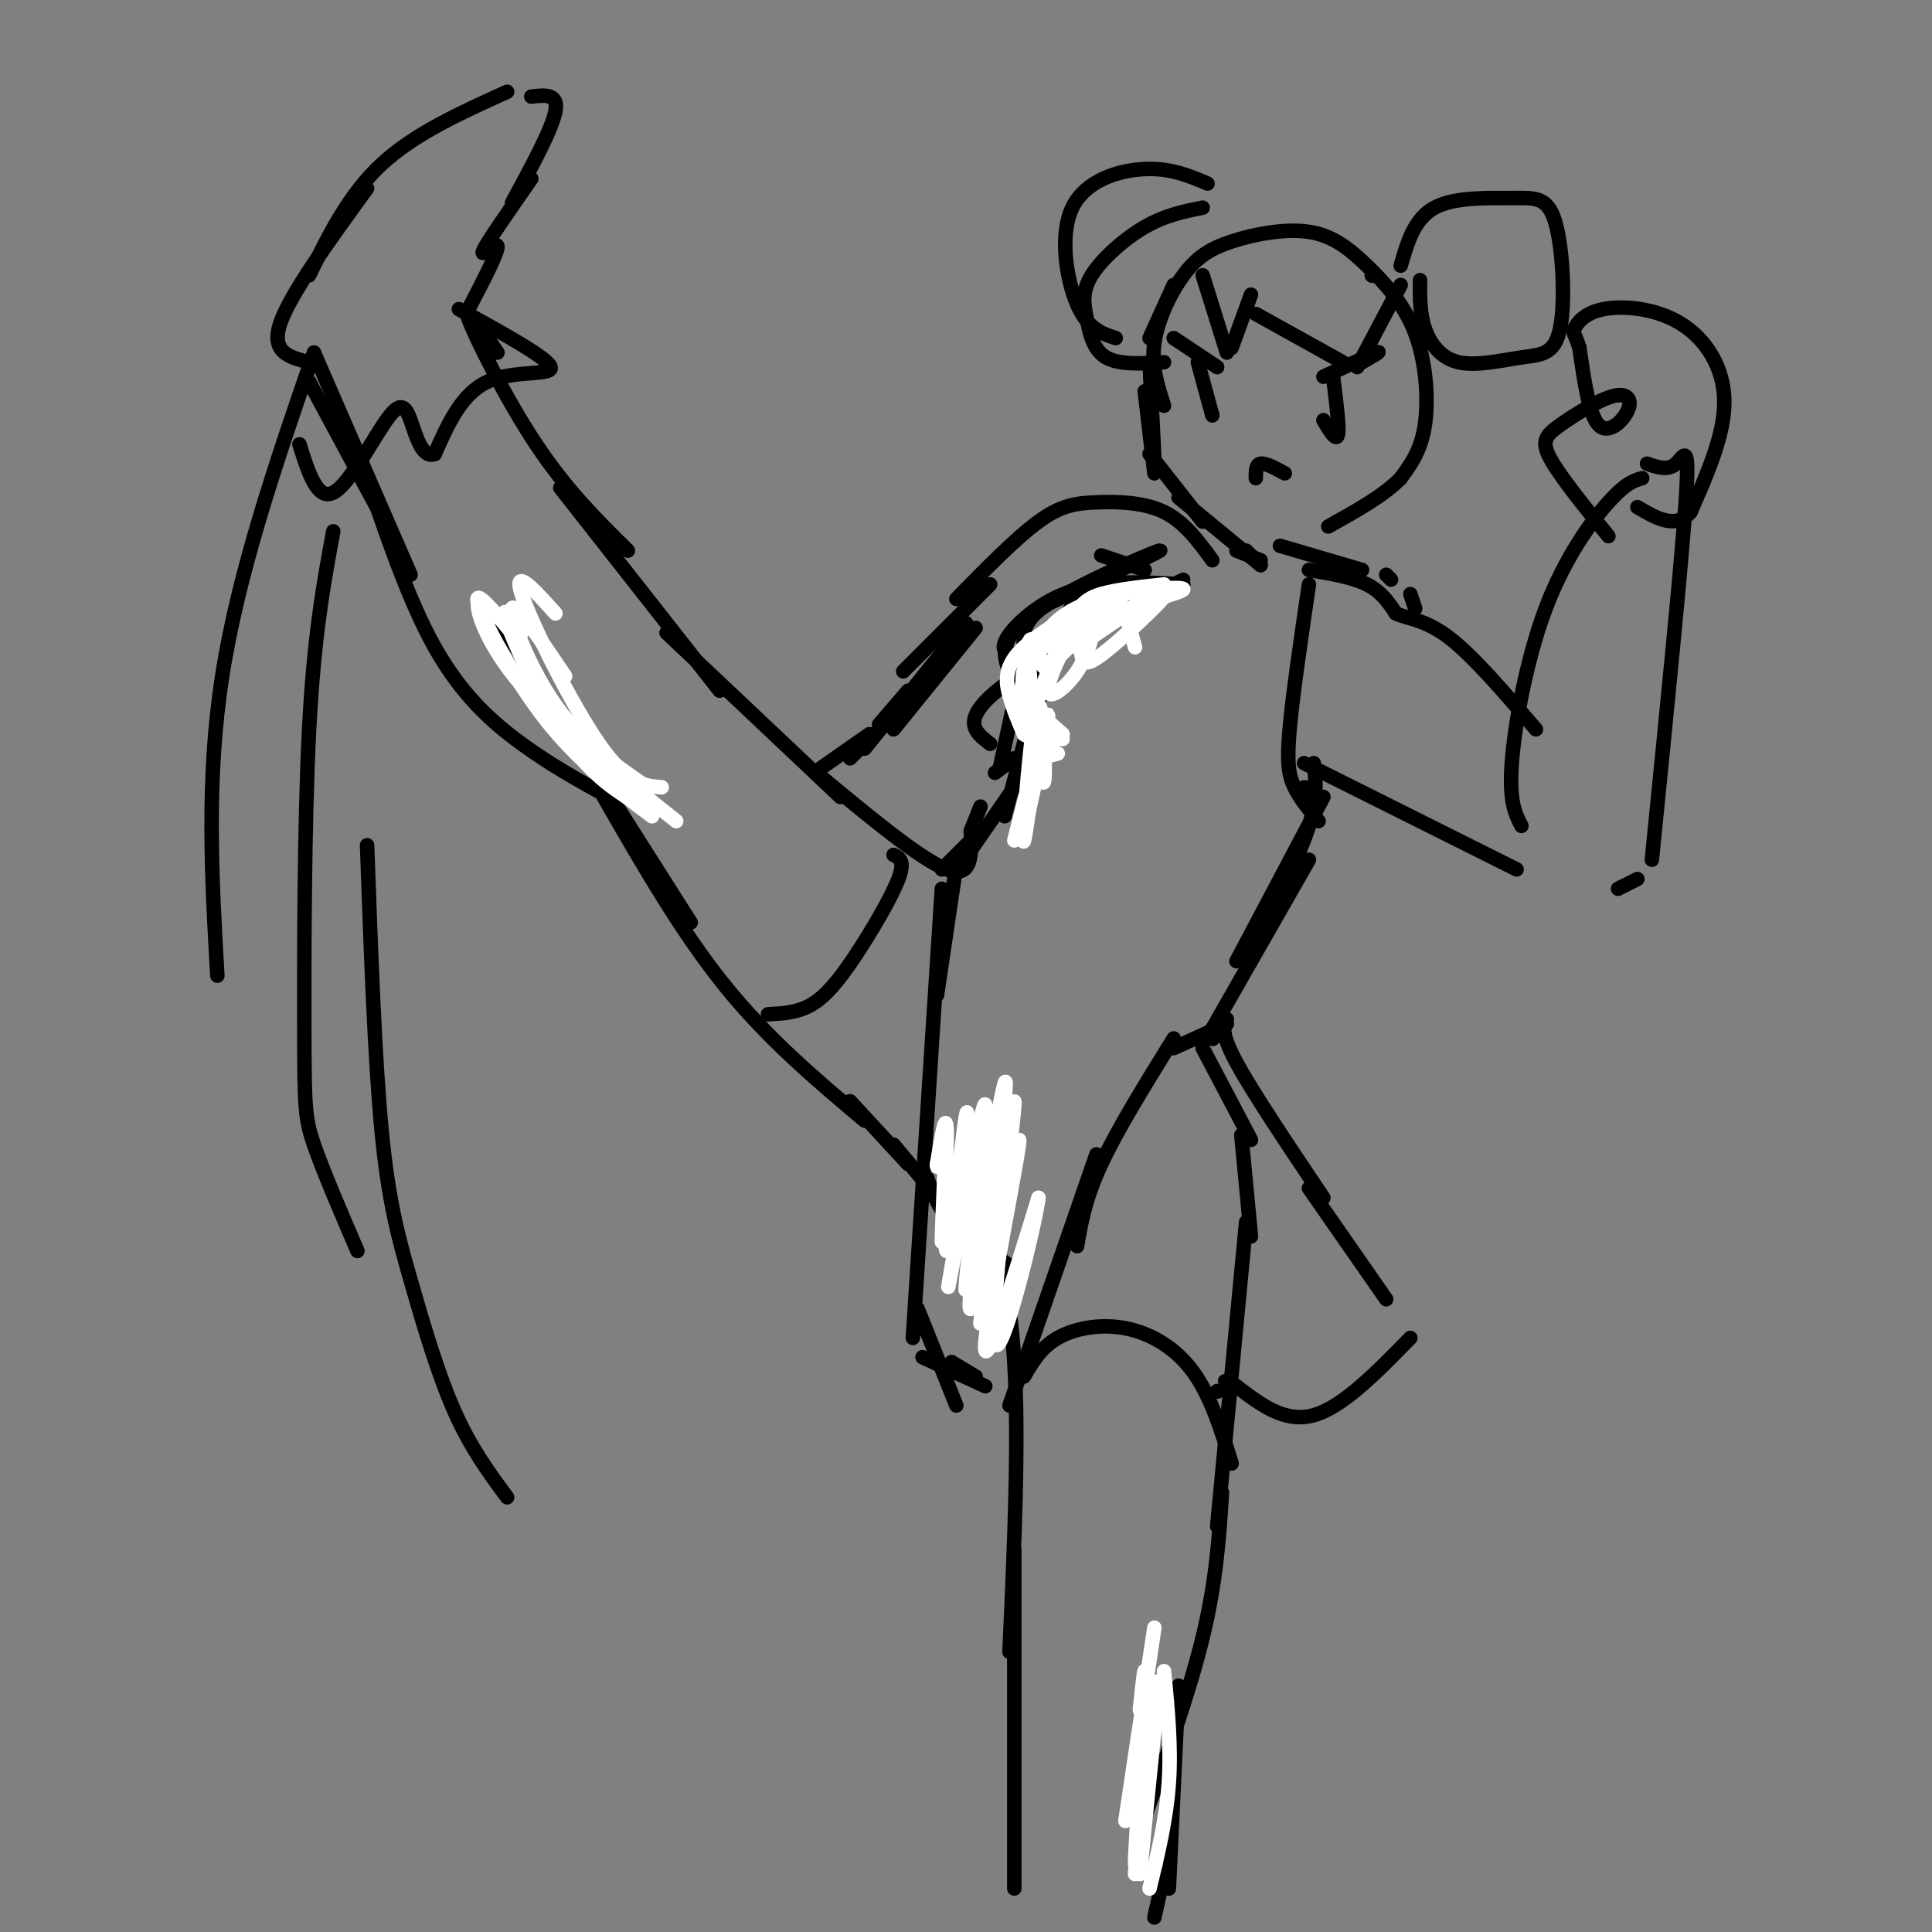 <svg viewBox='0 0 400 400' version='1.1' xmlns='http://www.w3.org/2000/svg' xmlns:xlink='http://www.w3.org/1999/xlink'><rect x="0" y="0" width="400" height="400" fill="#808080" stroke="none"/><g fill='none' stroke='#000000' stroke-width='3' stroke-linecap='round' stroke-linejoin='round'><path d='M241,84c-1.331,-4.095 -2.661,-8.191 -2,-13c0.661,-4.809 3.315,-10.332 6,-14c2.685,-3.668 5.403,-5.482 10,-7c4.597,-1.518 11.074,-2.741 16,-2c4.926,0.741 8.300,3.446 12,7c3.700,3.554 7.727,7.957 10,14c2.273,6.043 2.792,13.727 2,19c-0.792,5.273 -2.896,8.137 -5,11'/><path d='M290,99c-3.333,3.500 -9.167,6.750 -15,10'/><path d='M238,75c0.000,0.000 1.000,20.000 1,20'/><path d='M237,81c0.000,0.000 2.000,17.000 2,17'/><path d='M238,94c0.000,0.000 11.000,14.000 11,14'/><path d='M244,103c0.000,0.000 17.000,14.000 17,14'/><path d='M258,114c0.000,0.000 3.000,3.000 3,3'/><path d='M271,118c4.500,0.750 9.000,1.500 12,3c3.000,1.500 4.500,3.750 6,6'/><path d='M289,127c2.578,1.200 6.022,1.200 11,5c4.978,3.800 11.489,11.400 18,19'/><path d='M270,158c0.000,0.000 44.000,22.000 44,22'/><path d='M315,171c-1.292,-2.500 -2.583,-5.000 -2,-13c0.583,-8.000 3.042,-21.500 7,-32c3.958,-10.500 9.417,-18.000 13,-22c3.583,-4.000 5.292,-4.500 7,-5'/><path d='M341,96c2.156,0.756 4.311,1.511 6,0c1.689,-1.511 2.911,-5.289 2,8c-0.911,13.289 -3.956,43.644 -7,74'/><path d='M339,182c0.000,0.000 -4.000,2.000 -4,2'/><path d='M272,158c0.417,3.583 0.833,7.167 -1,13c-1.833,5.833 -5.917,13.917 -10,22'/><path d='M274,165c0.000,0.000 -18.000,34.000 -18,34'/><path d='M271,178c0.000,0.000 -20.000,35.000 -20,35'/><path d='M251,215c0.000,0.000 0.100,0.100 0.1,0.1'/><path d='M249,217c0.000,0.000 10.000,19.000 10,19'/><path d='M257,235c0.000,0.000 2.000,21.000 2,21'/><path d='M258,253c0.000,0.000 -6.000,63.000 -6,63'/><path d='M253,309c-0.583,9.167 -1.167,18.333 -4,30c-2.833,11.667 -7.917,25.833 -13,40'/><path d='M244,349c0.000,0.000 -2.000,42.000 -2,42'/><path d='M241,388c0.000,0.000 -2.000,9.000 -2,9'/><path d='M210,391c0.000,0.000 0.000,-70.000 0,-70'/><path d='M209,342c1.000,-21.833 2.000,-43.667 1,-60c-1.000,-16.333 -4.000,-27.167 -7,-38'/><path d='M202,241c0.000,0.000 -1.000,-3.000 -1,-3'/><path d='M206,262c0.000,0.000 0.000,-1.000 0,-1'/><path d='M209,262c-4.583,-3.000 -9.167,-6.000 -12,-9c-2.833,-3.000 -3.917,-6.000 -5,-9'/><path d='M200,255c0.000,0.000 -15.000,-18.000 -15,-18'/><path d='M188,241c0.000,0.000 -12.000,-13.000 -12,-13'/><path d='M237,118c0.000,0.000 -9.000,-3.000 -9,-3'/><path d='M251,116c-2.899,-3.976 -5.798,-7.952 -10,-10c-4.202,-2.048 -9.708,-2.167 -14,-2c-4.292,0.167 -7.369,0.619 -12,4c-4.631,3.381 -10.815,9.690 -17,16'/><path d='M205,121c0.000,0.000 -18.000,18.000 -18,18'/><path d='M245,121c-9.451,-0.579 -18.903,-1.158 -27,3c-8.097,4.158 -14.841,13.053 -6,11c8.841,-2.053 33.265,-15.053 33,-15c-0.265,0.053 -25.219,13.158 -36,21c-10.781,7.842 -7.391,10.421 -4,13'/><path d='M212,136c0.000,0.000 -5.000,23.000 -5,23'/><path d='M226,123c-2.333,0.917 -4.667,1.833 -7,8c-2.333,6.167 -4.667,17.583 -7,29'/><path d='M217,135c0.000,0.000 -9.000,34.000 -9,34'/><path d='M210,163c0.000,0.000 -9.000,13.000 -9,13'/><path d='M201,174c0.000,0.000 -6.000,6.000 -6,6'/><path d='M201,172c0.167,5.000 0.333,10.000 -5,8c-5.333,-2.000 -16.167,-11.000 -27,-20'/><path d='M179,232c-10.000,-8.417 -20.000,-16.833 -29,-28c-9.000,-11.167 -17.000,-25.083 -25,-39'/><path d='M143,191c0.000,0.000 -40.000,-63.000 -40,-63'/><path d='M174,165c0.000,0.000 -36.000,-34.000 -36,-34'/><path d='M126,165c-5.933,-3.267 -11.867,-6.533 -18,-11c-6.133,-4.467 -12.467,-10.133 -18,-20c-5.533,-9.867 -10.267,-23.933 -15,-38'/><path d='M85,119c0.000,0.000 -20.000,-46.000 -20,-46'/><path d='M78,105c0.000,0.000 -14.000,-26.000 -14,-26'/><path d='M64,75c-4.000,-1.000 -8.000,-2.000 -6,-8c2.000,-6.000 10.000,-17.000 18,-28'/><path d='M64,57c4.083,-8.333 8.167,-16.667 15,-23c6.833,-6.333 16.417,-10.667 26,-15'/><path d='M110,20c2.833,-0.333 5.667,-0.667 5,3c-0.667,3.667 -4.833,11.333 -9,19'/><path d='M110,37c-4.689,6.733 -9.378,13.467 -10,15c-0.622,1.533 2.822,-2.133 3,-1c0.178,1.133 -2.911,7.067 -6,13'/><path d='M100,70c0.000,0.000 1.000,3.000 1,3'/><path d='M103,73c-3.667,-5.356 -7.333,-10.711 -6,-7c1.333,3.711 7.667,16.489 14,26c6.333,9.511 12.667,15.756 19,22'/><path d='M116,101c0.000,0.000 33.000,42.000 33,42'/><path d='M202,130c0.000,0.000 -17.000,21.000 -17,21'/><path d='M200,129c0.000,0.000 -21.000,26.000 -21,26'/><path d='M188,143c0.000,0.000 -6.000,7.000 -6,7'/><path d='M181,152c0.000,0.000 -5.000,5.000 -5,5'/><path d='M180,152c0.000,0.000 -10.000,7.000 -10,7'/><path d='M290,55c1.401,-4.861 2.801,-9.721 7,-12c4.199,-2.279 11.195,-1.975 16,-2c4.805,-0.025 7.417,-0.379 9,5c1.583,5.379 2.137,16.491 1,22c-1.137,5.509 -3.965,5.415 -8,6c-4.035,0.585 -9.279,1.850 -13,1c-3.721,-0.850 -5.920,-3.814 -7,-7c-1.080,-3.186 -1.040,-6.593 -1,-10'/><path d='M231,70c-2.899,-0.952 -5.798,-1.905 -8,-7c-2.202,-5.095 -3.708,-14.333 -1,-20c2.708,-5.667 9.631,-7.762 15,-8c5.369,-0.238 9.185,1.381 13,3'/><path d='M249,43c-3.869,0.769 -7.738,1.537 -12,4c-4.262,2.463 -8.915,6.619 -11,10c-2.085,3.381 -1.600,5.987 -1,9c0.600,3.013 1.314,6.432 4,8c2.686,1.568 7.343,1.284 12,1'/><path d='M238,70c0.000,0.000 5.000,-11.000 5,-11'/><path d='M249,57c0.000,0.000 5.000,16.000 5,16'/><path d='M255,72c0.000,0.000 4.000,-11.000 4,-11'/><path d='M260,65c0.000,0.000 18.000,10.000 18,10'/><path d='M281,76c0.000,0.000 9.000,-17.000 9,-17'/><path d='M284,57c0.000,0.000 0.100,0.100 0.1,0.1'/><path d='M243,70c0.000,0.000 9.000,6.000 9,6'/><path d='M248,75c0.000,0.000 3.000,11.000 3,11'/><path d='M274,78c4.833,-2.250 9.667,-4.500 11,-5c1.333,-0.500 -0.833,0.750 -3,2'/><path d='M276,78c0.667,5.250 1.333,10.500 1,12c-0.333,1.500 -1.667,-0.750 -3,-3'/><path d='M260,99c0.000,-1.417 0.000,-2.833 1,-3c1.000,-0.167 3.000,0.917 5,2'/><path d='M256,114c0.000,0.000 5.000,2.000 5,2'/><path d='M265,113c0.000,0.000 17.000,5.000 17,5'/><path d='M287,119c0.000,0.000 1.000,1.000 1,1'/><path d='M292,123c0.000,0.000 1.000,3.000 1,3'/><path d='M271,121c-1.689,11.489 -3.378,22.978 -4,30c-0.622,7.022 -0.178,9.578 1,12c1.178,2.422 3.089,4.711 5,7'/><path d='M273,165c-0.833,1.167 -1.667,2.333 -2,2c-0.333,-0.333 -0.167,-2.167 0,-4'/><path d='M270,163c0.000,0.000 0.100,0.100 0.1,0.1'/><path d='M212,146c-0.923,-2.054 -1.845,-4.107 -3,-7c-1.155,-2.893 -2.542,-6.625 5,-12c7.542,-5.375 24.012,-12.393 26,-13c1.988,-0.607 -10.506,5.196 -23,11'/><path d='M217,125c-4.778,3.133 -5.222,5.467 -5,9c0.222,3.533 1.111,8.267 2,13'/><path d='M213,148c0.000,0.000 0.000,7.000 0,7'/><path d='M210,157c0.000,0.000 -4.000,3.000 -4,3'/><path d='M203,167c0.000,0.000 -2.000,5.000 -2,5'/><path d='M198,179c0.000,0.000 -4.000,27.000 -4,27'/><path d='M195,184c0.000,0.000 -6.000,93.000 -6,93'/><path d='M190,271c0.000,0.000 8.000,20.000 8,20'/><path d='M191,281c0.000,0.000 13.000,6.000 13,6'/><path d='M197,282c0.000,0.000 5.000,3.000 5,3'/><path d='M209,291c0.000,0.000 18.000,-52.000 18,-52'/><path d='M223,258c0.833,-4.917 1.667,-9.833 5,-17c3.333,-7.167 9.167,-16.583 15,-26'/><path d='M243,217c0.000,0.000 11.000,-5.000 11,-5'/><path d='M254,211c-0.667,1.417 -1.333,2.833 2,9c3.333,6.167 10.667,17.083 18,28'/><path d='M271,246c0.000,0.000 16.000,23.000 16,23'/><path d='M292,277c-7.000,7.167 -14.000,14.333 -20,16c-6.000,1.667 -11.000,-2.167 -16,-6'/><path d='M256,287c-3.000,-1.167 -2.500,-1.083 -2,-1'/><path d='M252,288c0.000,0.000 0.100,0.100 0.1,0.1'/><path d='M212,285c1.744,-3.000 3.488,-6.000 7,-8c3.512,-2.000 8.792,-3.000 14,-2c5.208,1.000 10.345,4.000 14,9c3.655,5.000 5.827,12.000 8,19'/><path d='M159,210c3.060,-0.161 6.119,-0.321 9,-2c2.881,-1.679 5.583,-4.875 9,-10c3.417,-5.125 7.548,-12.179 9,-16c1.452,-3.821 0.226,-4.411 -1,-5'/><path d='M95,64c9.222,5.067 18.444,10.133 19,12c0.556,1.867 -7.556,0.533 -13,3c-5.444,2.467 -8.222,8.733 -11,15'/><path d='M90,94c-2.684,1.006 -3.895,-3.978 -5,-7c-1.105,-3.022 -2.105,-4.083 -5,0c-2.895,4.083 -7.684,13.309 -11,15c-3.316,1.691 -5.158,-4.155 -7,-10'/><path d='M333,111c-5.000,-6.163 -10.000,-12.326 -12,-16c-2.000,-3.674 -1.000,-4.860 2,-7c3.000,-2.140 8.000,-5.233 11,-6c3.000,-0.767 4.000,0.794 3,3c-1.000,2.206 -4.000,5.059 -6,3c-2.000,-2.059 -3.000,-9.029 -4,-16'/><path d='M327,72c-0.994,-3.138 -1.479,-2.985 -1,-4c0.479,-1.015 1.922,-3.200 6,-4c4.078,-0.800 10.790,-0.215 16,3c5.210,3.215 8.917,9.062 9,16c0.083,6.938 -3.459,14.969 -7,23'/><path d='M350,106c-3.000,3.667 -7.000,1.333 -11,-1'/><path d='M65,73c-7.833,22.750 -15.667,45.500 -19,67c-3.333,21.500 -2.167,41.750 -1,62'/><path d='M69,110c-1.994,10.756 -3.988,21.512 -5,41c-1.012,19.488 -1.042,47.708 -1,63c0.042,15.292 0.155,17.655 2,23c1.845,5.345 5.423,13.673 9,22'/><path d='M76,175c0.792,22.125 1.583,44.250 3,59c1.417,14.750 3.458,22.125 6,31c2.542,8.875 5.583,19.250 9,27c3.417,7.750 7.208,12.875 11,18'/></g>
<g fill='none' stroke='#FFFFFF' stroke-width='3' stroke-linecap='round' stroke-linejoin='round'><path d='M115,127c-4.444,-4.933 -8.889,-9.867 -7,-4c1.889,5.867 10.111,22.533 16,31c5.889,8.467 9.444,8.733 13,9'/><path d='M117,140c-5.222,-7.756 -10.444,-15.511 -11,-14c-0.556,1.511 3.556,12.289 9,20c5.444,7.711 12.222,12.356 19,17'/><path d='M108,131c-2.333,-3.311 -4.667,-6.622 -3,-2c1.667,4.622 7.333,17.178 13,25c5.667,7.822 11.333,10.911 17,14'/><path d='M106,131c-4.022,-4.756 -8.044,-9.511 -7,-6c1.044,3.511 7.156,15.289 14,24c6.844,8.711 14.422,14.356 22,20'/><path d='M102,127c-1.689,-1.711 -3.378,-3.422 -3,-1c0.378,2.422 2.822,8.978 10,17c7.178,8.022 19.089,17.511 31,27'/><path d='M239,337c0.000,0.000 -6.000,40.000 -6,40'/><path d='M236,354c0.583,-5.583 1.167,-11.167 1,-6c-0.167,5.167 -1.083,21.083 -2,37'/><path d='M240,348c0.000,0.000 -4.000,40.000 -4,40'/><path d='M241,346c0.750,7.750 1.500,15.500 1,23c-0.500,7.500 -2.250,14.750 -4,22'/><path d='M238,356c0.000,0.000 -3.000,32.000 -3,32'/><path d='M240,351c0.000,0.000 -5.000,35.000 -5,35'/><path d='M207,237c1.056,-9.581 2.112,-19.161 0,-8c-2.112,11.161 -7.391,43.064 -6,42c1.391,-1.064 9.451,-35.094 10,-35c0.549,0.094 -6.415,34.313 -7,42c-0.585,7.687 5.207,-11.156 11,-30'/><path d='M215,248c-0.655,5.595 -7.792,34.583 -9,30c-1.208,-4.583 3.512,-42.738 4,-49c0.488,-6.262 -3.256,19.369 -7,45'/><path d='M203,274c0.632,-7.458 5.711,-48.603 5,-49c-0.711,-0.397 -7.211,39.956 -8,42c-0.789,2.044 4.134,-34.219 4,-38c-0.134,-3.781 -5.324,24.920 -7,34c-1.676,9.080 0.162,-1.460 2,-12'/><path d='M199,251c0.785,-8.619 1.746,-24.166 1,-20c-0.746,4.166 -3.200,28.044 -4,28c-0.800,-0.044 0.054,-24.012 0,-25c-0.054,-0.988 -1.014,21.003 -1,23c0.014,1.997 1.004,-16.001 1,-22c-0.004,-5.999 -1.002,0.000 -2,6'/><path d='M194,241c-0.167,1.000 0.417,0.500 1,0'/><path d='M241,121c-4.915,0.534 -9.831,1.069 -13,2c-3.169,0.931 -4.592,2.260 -7,7c-2.408,4.740 -5.802,12.892 -7,18c-1.198,5.108 -0.199,7.174 1,8c1.199,0.826 2.600,0.413 4,0'/><path d='M235,134c-0.737,-2.685 -1.475,-5.370 -2,-7c-0.525,-1.630 -0.839,-2.203 -4,-1c-3.161,1.203 -9.170,4.184 -13,8c-3.830,3.816 -5.480,8.466 -4,13c1.480,4.534 6.091,8.951 6,8c-0.091,-0.951 -4.883,-7.272 -6,-12c-1.117,-4.728 1.442,-7.864 4,-11'/><path d='M216,132c2.069,-3.328 5.241,-6.146 12,-8c6.759,-1.854 17.106,-2.742 17,-2c-0.106,0.742 -10.664,3.116 -16,6c-5.336,2.884 -5.451,6.278 -5,8c0.451,1.722 1.468,1.771 6,-2c4.532,-3.771 12.581,-11.363 12,-12c-0.581,-0.637 -9.790,5.682 -19,12'/><path d='M223,134c0.160,-1.393 10.061,-10.876 9,-10c-1.061,0.876 -13.084,12.112 -15,14c-1.916,1.888 6.277,-5.571 9,-9c2.723,-3.429 -0.023,-2.826 -3,1c-2.977,3.826 -6.186,10.876 -6,13c0.186,2.124 3.767,-0.679 6,-4c2.233,-3.321 3.116,-7.161 4,-11'/><path d='M227,128c-0.964,-1.274 -5.375,1.042 -9,4c-3.625,2.958 -6.464,6.560 -6,10c0.464,3.440 4.232,6.720 8,10'/><path d='M220,153c-2.441,-0.594 -4.883,-1.187 -6,-4c-1.117,-2.813 -0.911,-7.844 -1,-11c-0.089,-3.156 -0.474,-4.437 3,-7c3.474,-2.563 10.808,-6.409 10,-6c-0.808,0.409 -9.756,5.072 -14,9c-4.244,3.928 -3.784,7.122 -3,10c0.784,2.878 1.892,5.439 3,8'/><path d='M212,152c1.500,1.167 3.750,0.083 6,-1'/><path d='M216,138c-1.612,-4.478 -3.225,-8.957 -3,-2c0.225,6.957 2.287,25.349 3,26c0.713,0.651 0.077,-16.440 -1,-16c-1.077,0.440 -2.593,18.411 -3,25c-0.407,6.589 0.297,1.794 1,-3'/><path d='M213,168c1.356,-6.067 4.244,-19.733 4,-20c-0.244,-0.267 -3.622,12.867 -7,26'/></g>
</svg>